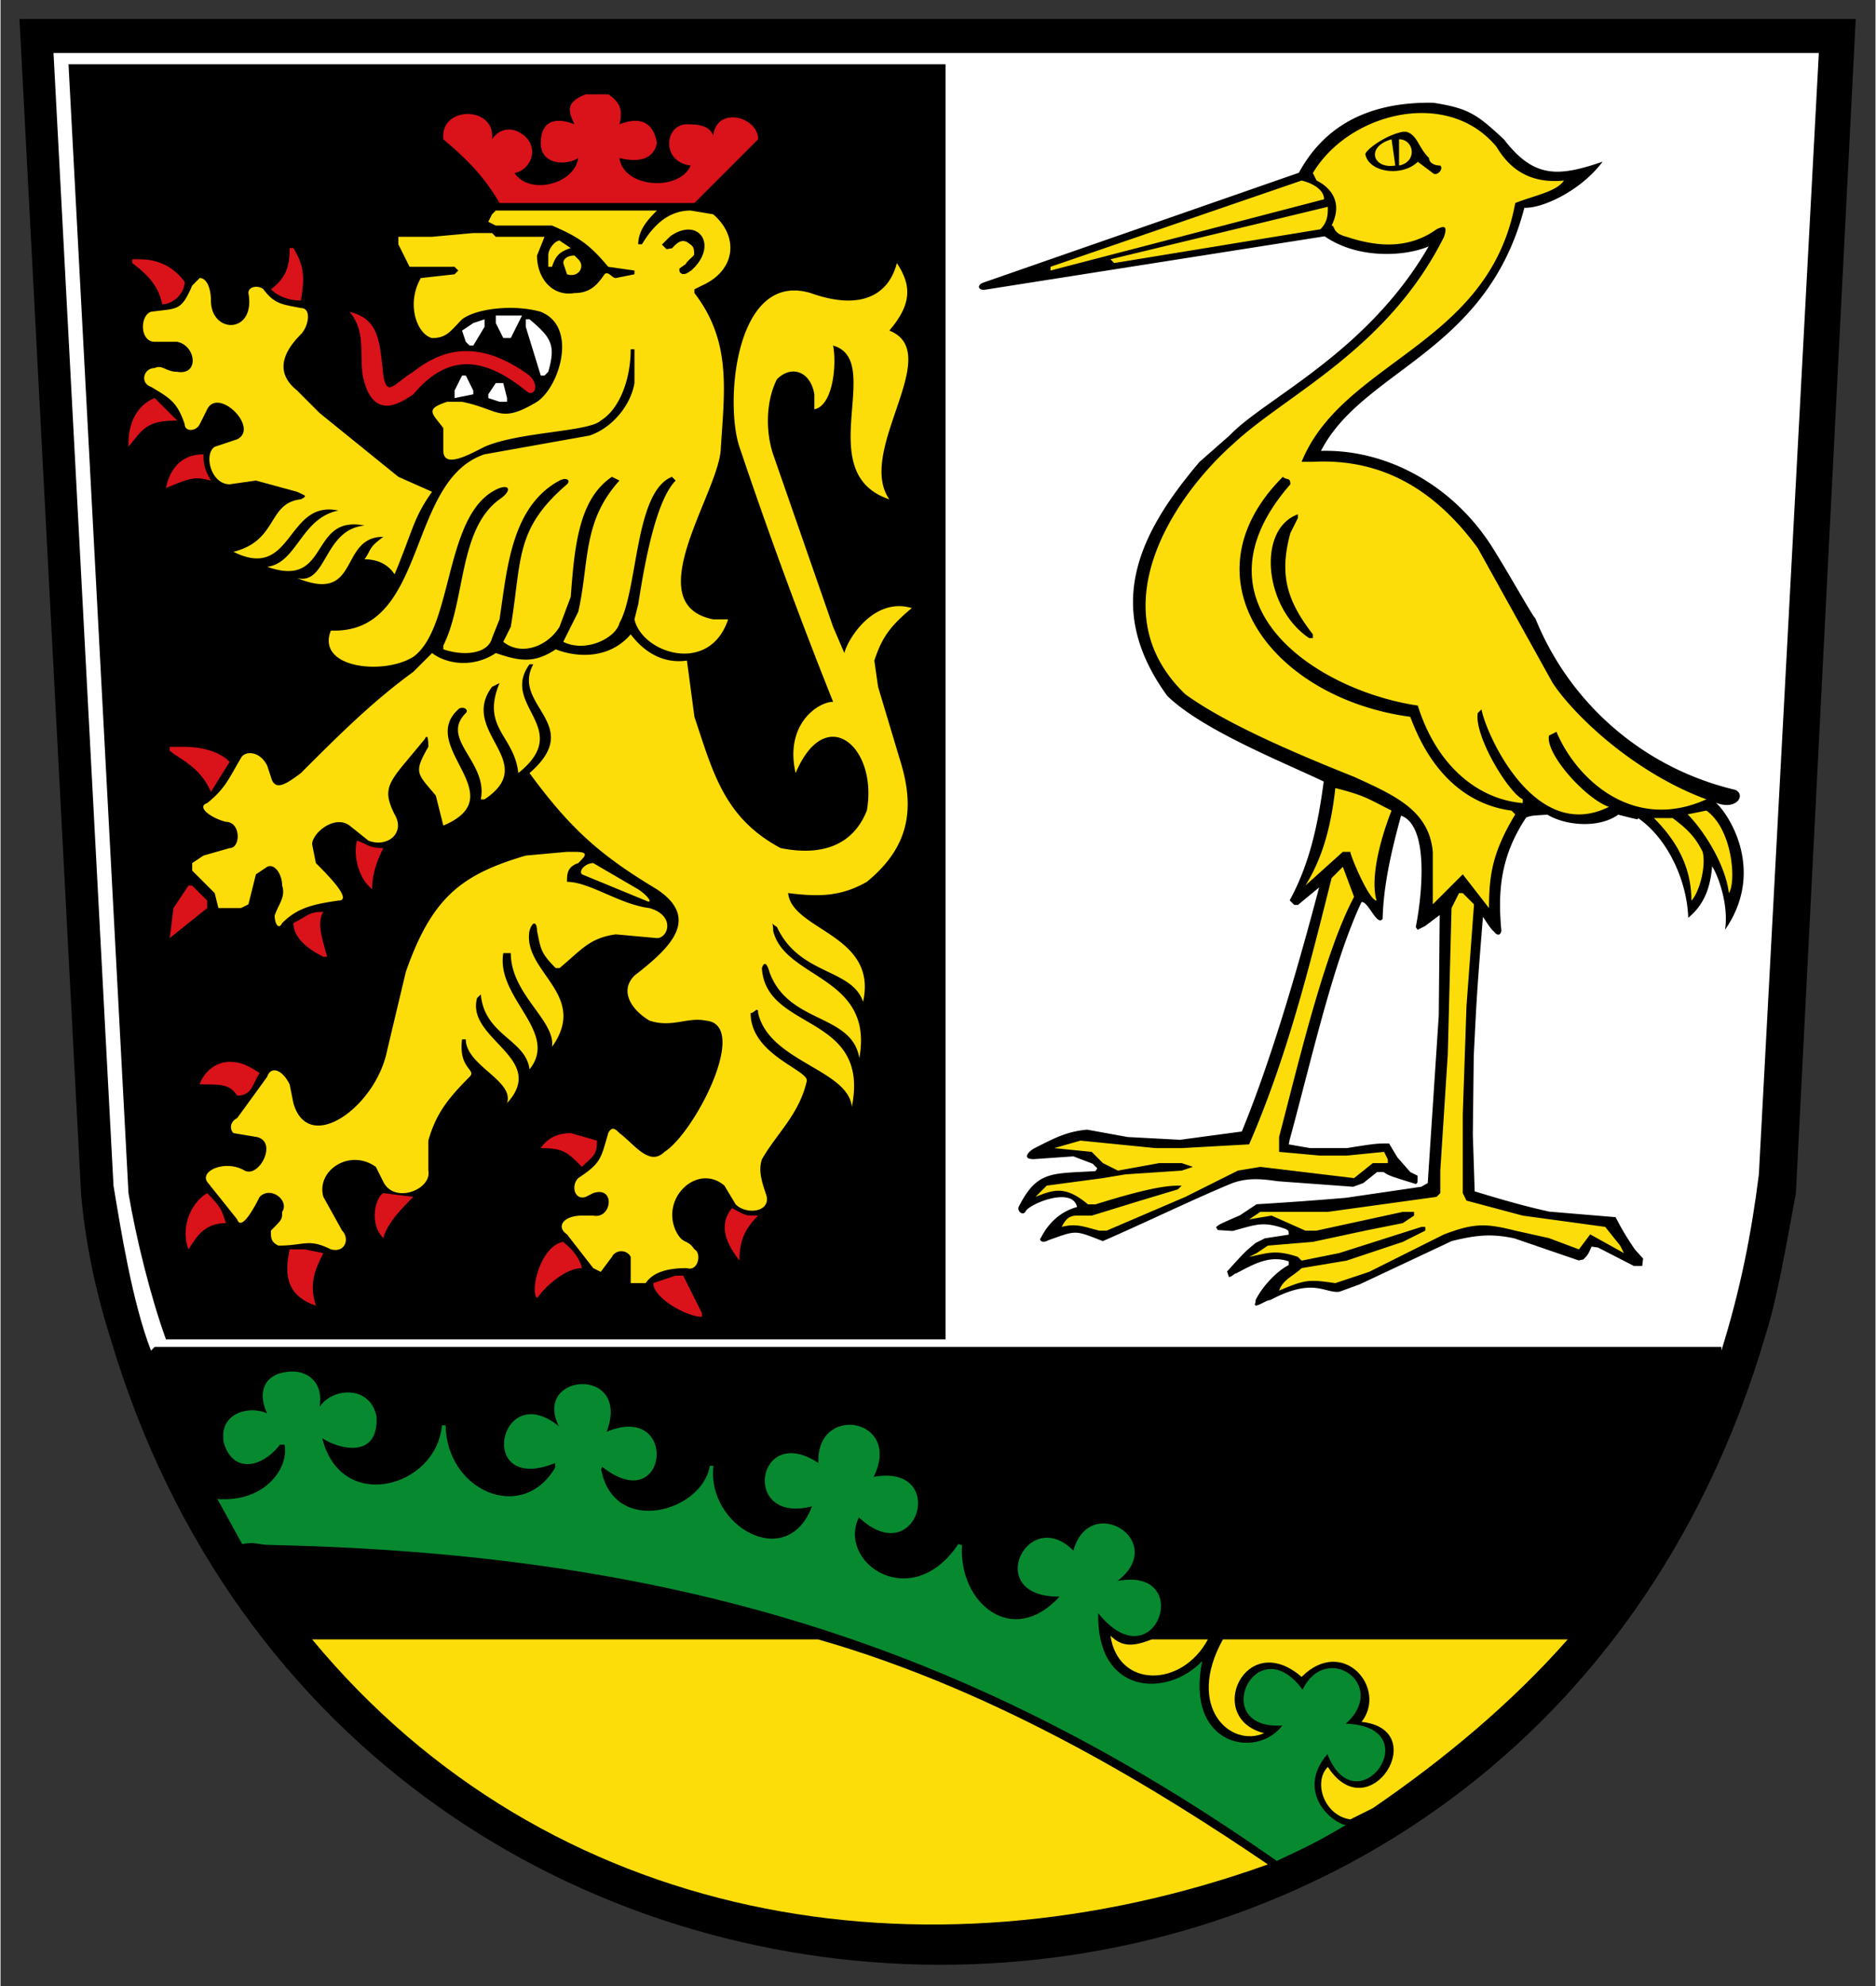 <svg xmlns="http://www.w3.org/2000/svg" id="svg2" width="500" height="529" fill-rule="evenodd" version="1" viewBox="0 0 495 524">
  <rect x="0" y="0" width="495" height="524" fill="#333333" stroke="none"/>
  <defs id="defs4"/>
  <g id="Ebene_x0020_1" transform="matrix(.243 0 0 .243 5 5)">
    <path id="path10" d="M67 1277L0 0h1995l-65 1275c-12 64-20 113-33 154-269 919-1531 903-1798 4-18-56-28-111-32-156z"/>
    <path id="path12" fill="#fcdd09" d="M296 436c2 14 19 14 26 1h-15c-5 2-8 2-11-1zm-213 1c63 76 163 93 255 60-28-19-71-46-120-60H83zm243 0c-10 18 2 29 11 25-16-4-5-28 10-15 11-11 23 3 16 12 19 2 2 29-9 12-4 4-1 13 6 14l6-3c19-13 37-28 52-45h-92z" transform="matrix(4.072 0 0 4.072 -20 -20)"/>
    <path id="path14" fill="#078930" d="M242 1656l-27-49c52 4 78-34 73-59h-5c-19 25-51 32-61-2-6-32 27-41 47-32-12-26 0-43 22-45 20-3 40 10 35 38 15-22 56-23 62 11 2 46-41 35-59 23 20 82 124 54 130-14h4c1 71 83 107 119 46v-5c-87 35-61-93 4-40-29-58 79-66 52 6 79-33 67 95-5 38l-1 3c14 73 110 46 118-4h4c-8 65 80 116 107 44-78 20-60-92 7-47-3-65 92-49 60 15 82-15 48 104-16 44-24 49 57 105 108 29l4 1c-4 63 55 112 106 56-84 1-35-100 15-50 18-64 104-10 48 33 85-16 41 112-21 35-2 89 75 92 113 52-19 92 59 107 87 70-81 5-29-108 22-39 26-53 94-5 47 37 92 3 12 114-20 33-35 41 5 75 20 77-32 19-43 24-75 39-320-224-636-333-1091-343-18 0-17-4-33-1z"/>
    <path id="path18" fill="#fff" d="M14 14l16 302c2 12 5 31 10 44l1-1h418v1c5-16 8-31 10-47l16-299H14zm4 3h234v340H44c-4-11-8-27-10-39L18 17z" transform="matrix(4.072 0 0 4.072 -20 -20)"/>
    <path id="path28" fill="#da121a" d="M159 25h-3c-5 2-5 4-3 8-5-2-9-1-9 5s7 6 10 4c-1 7-13 10-17 4 5-1 7-8 1-11-2-1-5-1-7 2 1-9-14-9-13 0 6 5 11 10 15 17h52l17-17c0-6-11-9-12-1-1-3-5-3-7-3-6 0-7 10 1 11-3 7-18 6-19-2 4 1 9 1 10-4-1-6-5-7-10-5 1-4 0-6-3-8h-3zM77 66c0 5-1 8-5 11 2 2 5 3 8 3 1-6 1-9-2-14h-1zm-40 3h-2v1c4 3 7 6 8 11 3 0 6-3 6-6-3-4-7-6-12-6zm56 14c5 6 2 13 4 19 3 10 10 5 13 3 10-12 20-9 30-1 2 2 4-1 1-4-11-8-21-9-31-1-5 3-7 7-8 1-1-9-1-15-9-17zm-52 23c-5 2-7 7-7 12v1c4-5 5-7 13-7l-6-6zm13 15c-6 0-9 4-10 9 7-3 8-3 12-2-1-2-2-3-2-7zm-5 78h-4v1c2 2 8 4 11 11l5-8c-3-3-8-4-12-4zm46 25c-1 3 0 9 3 12l1 1c0-5 2-9 3-11-4 0-4-1-7-2zm-44 12h-1l-2 3-2 3-1 8 10-8v-2l-3-3-1-1zm35 7c-4 0-4 1-8 3 0 4 4 7 8 9h1c-1-4-3-9-1-12zm-25 40c-4 0-7 3-8 6 6 0 8 0 10 3 4 0 4-3 6-6-3-2-5-3-8-3zm91 19c-3 0-6 1-8 4 6 0 7 1 11 5 3-3 4-3 4-7l-7-2zm-50 16c-2 1-4 8 0 12 1-4 5-8 8-11l-8-1zm-47 0c-5 3-7 10-5 15 2-3 4-7 10-7-1-3-1-4-5-8zm140 4c-4 5-1 10 2 14 0-6 2-9 5-12-4 0-3 0-7-2zm-45 9c-6 1-9 13-7 15 3-4 8-8 12-8-1-4-4-6-5-7zm-69 2h-4c-1 5-2 12 7 15-2-6 0-10 2-14l-5-1zm99 7l-6 2c0 4 9 9 13 9v-1l-5-10h-2z" transform="matrix(4.072 0 0 4.072 -20 -20)"/>
    <path id="path30" d="M1343 1397c-2-3 0 0 0-6 8-16 24-32 36-38v-4c-21-7-38 3-57 13-2 0-5 4-8 4l-2-6c19-21 19-21 31-31l10-5 26-4c0-4 0-4-3-6-25-9-32-5-58 2l-16-1-2-3c3-3 3-3 26-13l18-12a3925 3925 0 0 0 97-7l82-12 7-4 12-182 1-109-16 12-8 4-2-3c5-24 17-109-16-121-10 37-19 74-20 112-6 9-16-20-23-18-31 66-54 170-78 258l-1 5 23 4h40c32-5 32-5 46-5l9 15 14 16 8 4c0 8 0 8-2 9-29-9-29-9-35-13h-7l-15 12-11 4-82-6c-20-3-36-4-54 4-45 19-90 41-136 61-31-12-28-12-59-1-7 4-11 0-8-3 7-14 20-28 39-33-5-23-53-3-56 5-3 5-10-1-7-6 20-39 36-35 83-38l2-3-5-5-21-8-43 3c-14 0-5-9 1-12 20-10 34-18 57-20l44 8 57 3 67-9c38-92 71-216 84-265l-23 19h-4l-5-5c22-40 31-84 37-129-44-21-132-56-170-93-69-95-33-174 35-254l33-29c38-40 149-89 216-205-26 11-77 14-113-11l-369 58c-7 1-10-5-1-8l342-119c31-57 84-77 146-76 39 6 48 13 77 40 33 43 60 40 107 24-24 32-66 51-85 50-41 158-175 175-221 264 71-2 144 37 187 106 20 32 42 72 46 76a311 311 0 0 0 217 186c12 5 2 23-21 14 13 11 55 73 10 138 4-25-6-56-14-69-2 24-9 42-26 56-1-37-20-84-54-108-4 0 9 4-22-4-21 15-57 12-77 0-17 1-17 1-23 3-28 42-31 80-27 123-1 6-5 5-8 1-4-3-11-15-12-16-7 86-7 92-10 151l-1 85 2 62c33 10 54 16 81 22l72 6c2 3 6 13 21 35l9 10-1 8h-9l-39-20-7-1c-4 9-4 9-9 14l-5 1-70-24c-24-5-40-4-68 3l-100 47-22 8c-16 2-28-16-75 9-4 0-12 6-16 6z"/>
    <path id="path64" fill="#fcdd09" d="M379 30c-11 0-23 6-29 16l1 2c4 2 7 6 4 12 1 0 0 2 4 3 9 3 17 3 24-2 2-1 3-1 2 2-15 30-42 42-56 55-17 15-36 45-13 67 11 8 30 16 45 22 11 5 20 9 21 20v14l8-8 7 9c0-9 1-15 7-25l-1-1c-8-1-20-6-27-25-37-5-61-37-34-64 1 1 2 0 2 2-28 32 7 55 34 59 5 16 16 25 28 26v-1c-4-2-13-17-12-23l1-1c1 6 14 36 34 26-6-2-17-14-16-19l2-1c5 12 20 27 40 18-19-7-35-22-41-31l-20-36c-11-15-25-24-44-23h-3c11-27 50-31 57-69 5-2 11-3 13-6-10 1-15-4-18-9-5-6-12-9-20-9zm-5 5h1c3 1 3 4 6 7 0 1 1 2 3 2 1 1-1 3-2 2l-4-3c-4 4-13 3-14-2 0-1 5-5 10-6zm-1 2v7c5-1 4-7 0-7zm-2 0c-7 2-5 8 1 7l-1-7zm-24 11l-67 23v1l73-19c0-2-2-4-6-5zm7 7l-58 14 1 1 55-9c2-2 2-4 2-6zm-170 1c-6 0-10 4-13 9h-1c0-4 3-7 5-9h-43l-1 1-1 2 2 1h15c7 3 10 5 15 11l7 1v1l-5 1c-1 0-2-2-3-1-2 3-4 5-8 5-6 1-10-4-10-10l2-5h-13l-1-1h-5l-11 1h-9v2l3 6h12l1 1-1 1-9 1c-4 7-1 15 3 16 4 0 5-2 8-5 4-3 14-4 21-2 10 4 5 20-1 24-10 6-10 2-20 0h-4c-6 2-4 3-1 7v6c0 5 7 1 11-1 9-4 28-4 31-7 5-3 8-11 8-19h1v9c-1 6-6 12-12 14l-28 5c-21 7-15 48-41 47-4 10 14 12 22 7 11-8 8-39 23-45 3-1 3 1 0 3-11 8-9 27-15 39v1c6 2 12 1 13-3l2-5c2-13 3-30 16-37 2-1 3 0 2 1-14 12-12 20-15 38l-2 4c5 4 12 1 15-4l3-8c1-13 2-26 11-32l2 1c-10 11-8 22-11 35l-4 8c6 3 14-1 15-5 5-9 4-35 14-39l1 1c-6 6-9 27-10 33l-1 4c2 9 20 15 25 0h-4c-20-4 1-33 2-45 1-16 3-29-7-42v-1l2-1c9-4 10-13 3-19l-6-1zm-35 8c-1 0-3 2-3 4v3h1c1-3 2-4 5-5l-3-2zm4 4c-2 0-3 1-3 2l1 3c3 1 5-2 3-4l-1-1zm86 2c-2 8-9 13-23 8-20-6-23 29-19 41a1300 1300 0 0 0 25 68c-4 0-13 6-10 19 8-19 22-7 19 10-4 10-13 12-23 10-15-8-18-20-23-35l-2-15c-7 1-12-3-15-7-6 7-15 6-20 4-6 4-10 3-16 1-6 4-13 3-17 0l-5 5c-11 8-20 17-30 27-4 3-7 5-8 1l-1-3c-2-4-6-4-7-2-3 5-4 8-9 12-3 1 1 4 5 5 4 0 4 7 1 7l-7 2-3 2v2l6 6 1 4h6l2-1 2-8 3-2c2-1 4 2 4 5 1 3-1 5-2 8 0 2 1 4 2 2 4-4 8-5 15-6 4 0-3-7-6-10l-1-5c0-3 6-8 10-5l5 4c5 2 10-2 7-7-3-6-2-8 3-14l5-6c1-2 1 1 1 2-4 7-3 7 2 13l2 8c19-8-7-21 4-31 1-1 3 0 2 1-7 7 6 13 4 23h1c15-10-7-18 2-30l2-1c-5 12 4 14 5 24 15-12-5-18 3-29h1c-6 11 14 16-1 29 11 15 19 22 34 31 12 8 3 16-6 23-4 4-1 9 4 12 6 2 10-1 15 0 12 1-3 30-11 35-4 4-8-2-12-5-1-1-2-2-3 0-2 7-2 8-8 12-2 2-1 6 2 5l2-1c6-2 5 7 0 6h-3c-5 0-7 3-4 5l7 9 2 1 3-4c1-2 4-2 5 0v7h4c2-3 6-4 11-4 3 1 4-4 2-5-2-3-3-1-5-5-4-9 6-18 13-12l3 5c3 3 10 2 8-3-1-3-2-6-1-9 4-7 10-12 12-21 0-3-15-7-15-18 1 0 2-2 2 0 3 13 24 15 25 25 5-25-23-20-24-37 1-3 2 1 2 1 5 14 22 11 24 23 4-22-20-21-23-34 0-3-1-2 1-1 6 13 20 11 23 20 4-18-19-19-20-29 8 1 14 1 21-3 11-9 13-19 9-32l-6-20-1-7c2-6 4-9 10-14-10-3-17 8-18 12l-3-7-16-46c-2-6-2-14 1-20 4-4 9-2 10 4v4c5-1 6-12 5-17 14 4-6 34 15 41-9-13 15-39 0-45 6-7 6-12 2-18zM53 74l-2 2c-3 7-4 6-11 7-3 1-3 8 1 8h6c5 1 6 9 0 8-3 0-4-2-6-1-3 0-4 4-1 5 5 3 7 4 9 10 0 2 3 2 4 0l2-4c3-6 14 5 8 8l-6 2c-3 2-1 10 4 10l7-1 11 3c2 1 3 1 1 2-9 1-6 11-18 14 16 8 14-14 28-11-10 2-11 14-19 15 17 6 11-14 26-11-11 1-10 16-18 14 17 7 11-11 23-11-4 3-3 3-5 6 3 0 6 1 8 4 5-12 5-15 10-22l-9-4-21-17-6-6c-5-4-5-9 1-15 2-2 3-7 0-7-5-1-7-1-10-5-1-1-4-1-4 1 2 11-10 11-10 2 0-3-1-6-3-6zm293 63v1l-2 4c-3 11-1 18 6 27v1h-1c-12-8-14-29-3-33zm10 73c-1 9-3 18-8 26l10-9h2c0 1 5 13 7 13-2-7 2-19 4-24-6-3-7-4-15-6zm99 6l-5 1c4 4 10 13 11 21 2-3 1-17-6-22zm-9 2h-5c6 6 10 13 10 22 2-2 4-9 3-13-2-4-4-6-8-9zm-295 9l-11 1c-17 5-25 11-32 31l-5 21c-3 15-21 28-25 14l-1-5c-2-4-5-5-6-2l-8 11c-2 1-2 3-1 4l6 1c6 1 1 11-3 9-5-3-12 0-10 3l8 10c1 3 4-2 6-6 3-3 8 1 6 4 0 2 0 2-3 5 0 2 0 3 2 4 7 0 8-2 14 1 4 1 5-3 3-5l-5-9c-2-7 7-13 14-8l2 4c3 6 13 2 12-3v-8c2-7 5-11 11-17 2-2-3-2-2-10h1c0 7 13 11 11 17 11-12-11-17-8-28l1-1c1 11 12 12 13 20 8-10-9-19-7-31h2c0 11 12 18 11 25 10-14-8-20-6-31 1-3 2-2 2 0 1 5 1 6 5 10h1c6-5 8-8 15-9l11 1c3 0 5-6-2-8-8-1-16-7-22-7 0-2 0-4 3-5 2-2 3-3-1-3h-2zm7 3c-2 0-4 2-3 3l17 7c2 1 1-1-2-3l-12-7zm200 1l-3 3c-6 24-12 48-22 71l-18 1h-7l-20-2-7 2 10 1 3 3 4 2 11-2h6l3 1-3 1-15 1-6 1-15 2-2 2-1 1c5-2 8-3 14 2h2c16-5 20-5 23-5l-1 1-10 3-13 4h-4c-2 0-3 1-4 3 4-1 6 0 10 1h2l21-9 14-7 6-1 25 3 5-4h4v-1l-1-2-10 1h-7l-11-1v-4c5-19 12-49 20-64l-3-8zm31 7l-2 4-1 39-2 31v6l-1 1-29 4h-18l-3 2 6-1 9 4h3l23-5h3v1l-3 2-10 2-14 3-12 1-3 2-2 1c5-1 7-2 13 0l1 1 10-2 22-7h1v1l-6 3-15 5-12 2c-2 2-5 3-6 6 7-3 8-3 15-2l9-3 20-10c8-3 11-3 19-1l9 2 8 3 3-4 9 5-1-2-4-5-22-3-15-4-1-2v-21l1-29 2-27-3-3h-1z" transform="matrix(4.072 0 0 4.072 -20 -20)"/>
    <path id="path82" fill="#fff" d="M136 84h-4v2l2 4h2l3-6h-3zm5 1h-1v2l4 13h1l1-1c2-7 1-9-5-14zm-12 0l-3 1-3 2 1 3 1 1h1l3-5v-2zm-5 15h-1l-2 4v2l5-1v-1l-2-4zm8 2l-2 3v1l3 1h2v-1l-1-4h-2z" transform="matrix(4.072 0 0 4.072 -20 -20)"/>
    <path id="path98" d="M720 277c-3-2-3-2-3-6l7-5c1-3 7-7 9-10 0-9-1-9-8-14-5-2-9-1-16 7l-6 1-5-5 9-9c31-22 53 10 23 37-6 4-6 4-10 4z"/>
  </g>
</svg>
